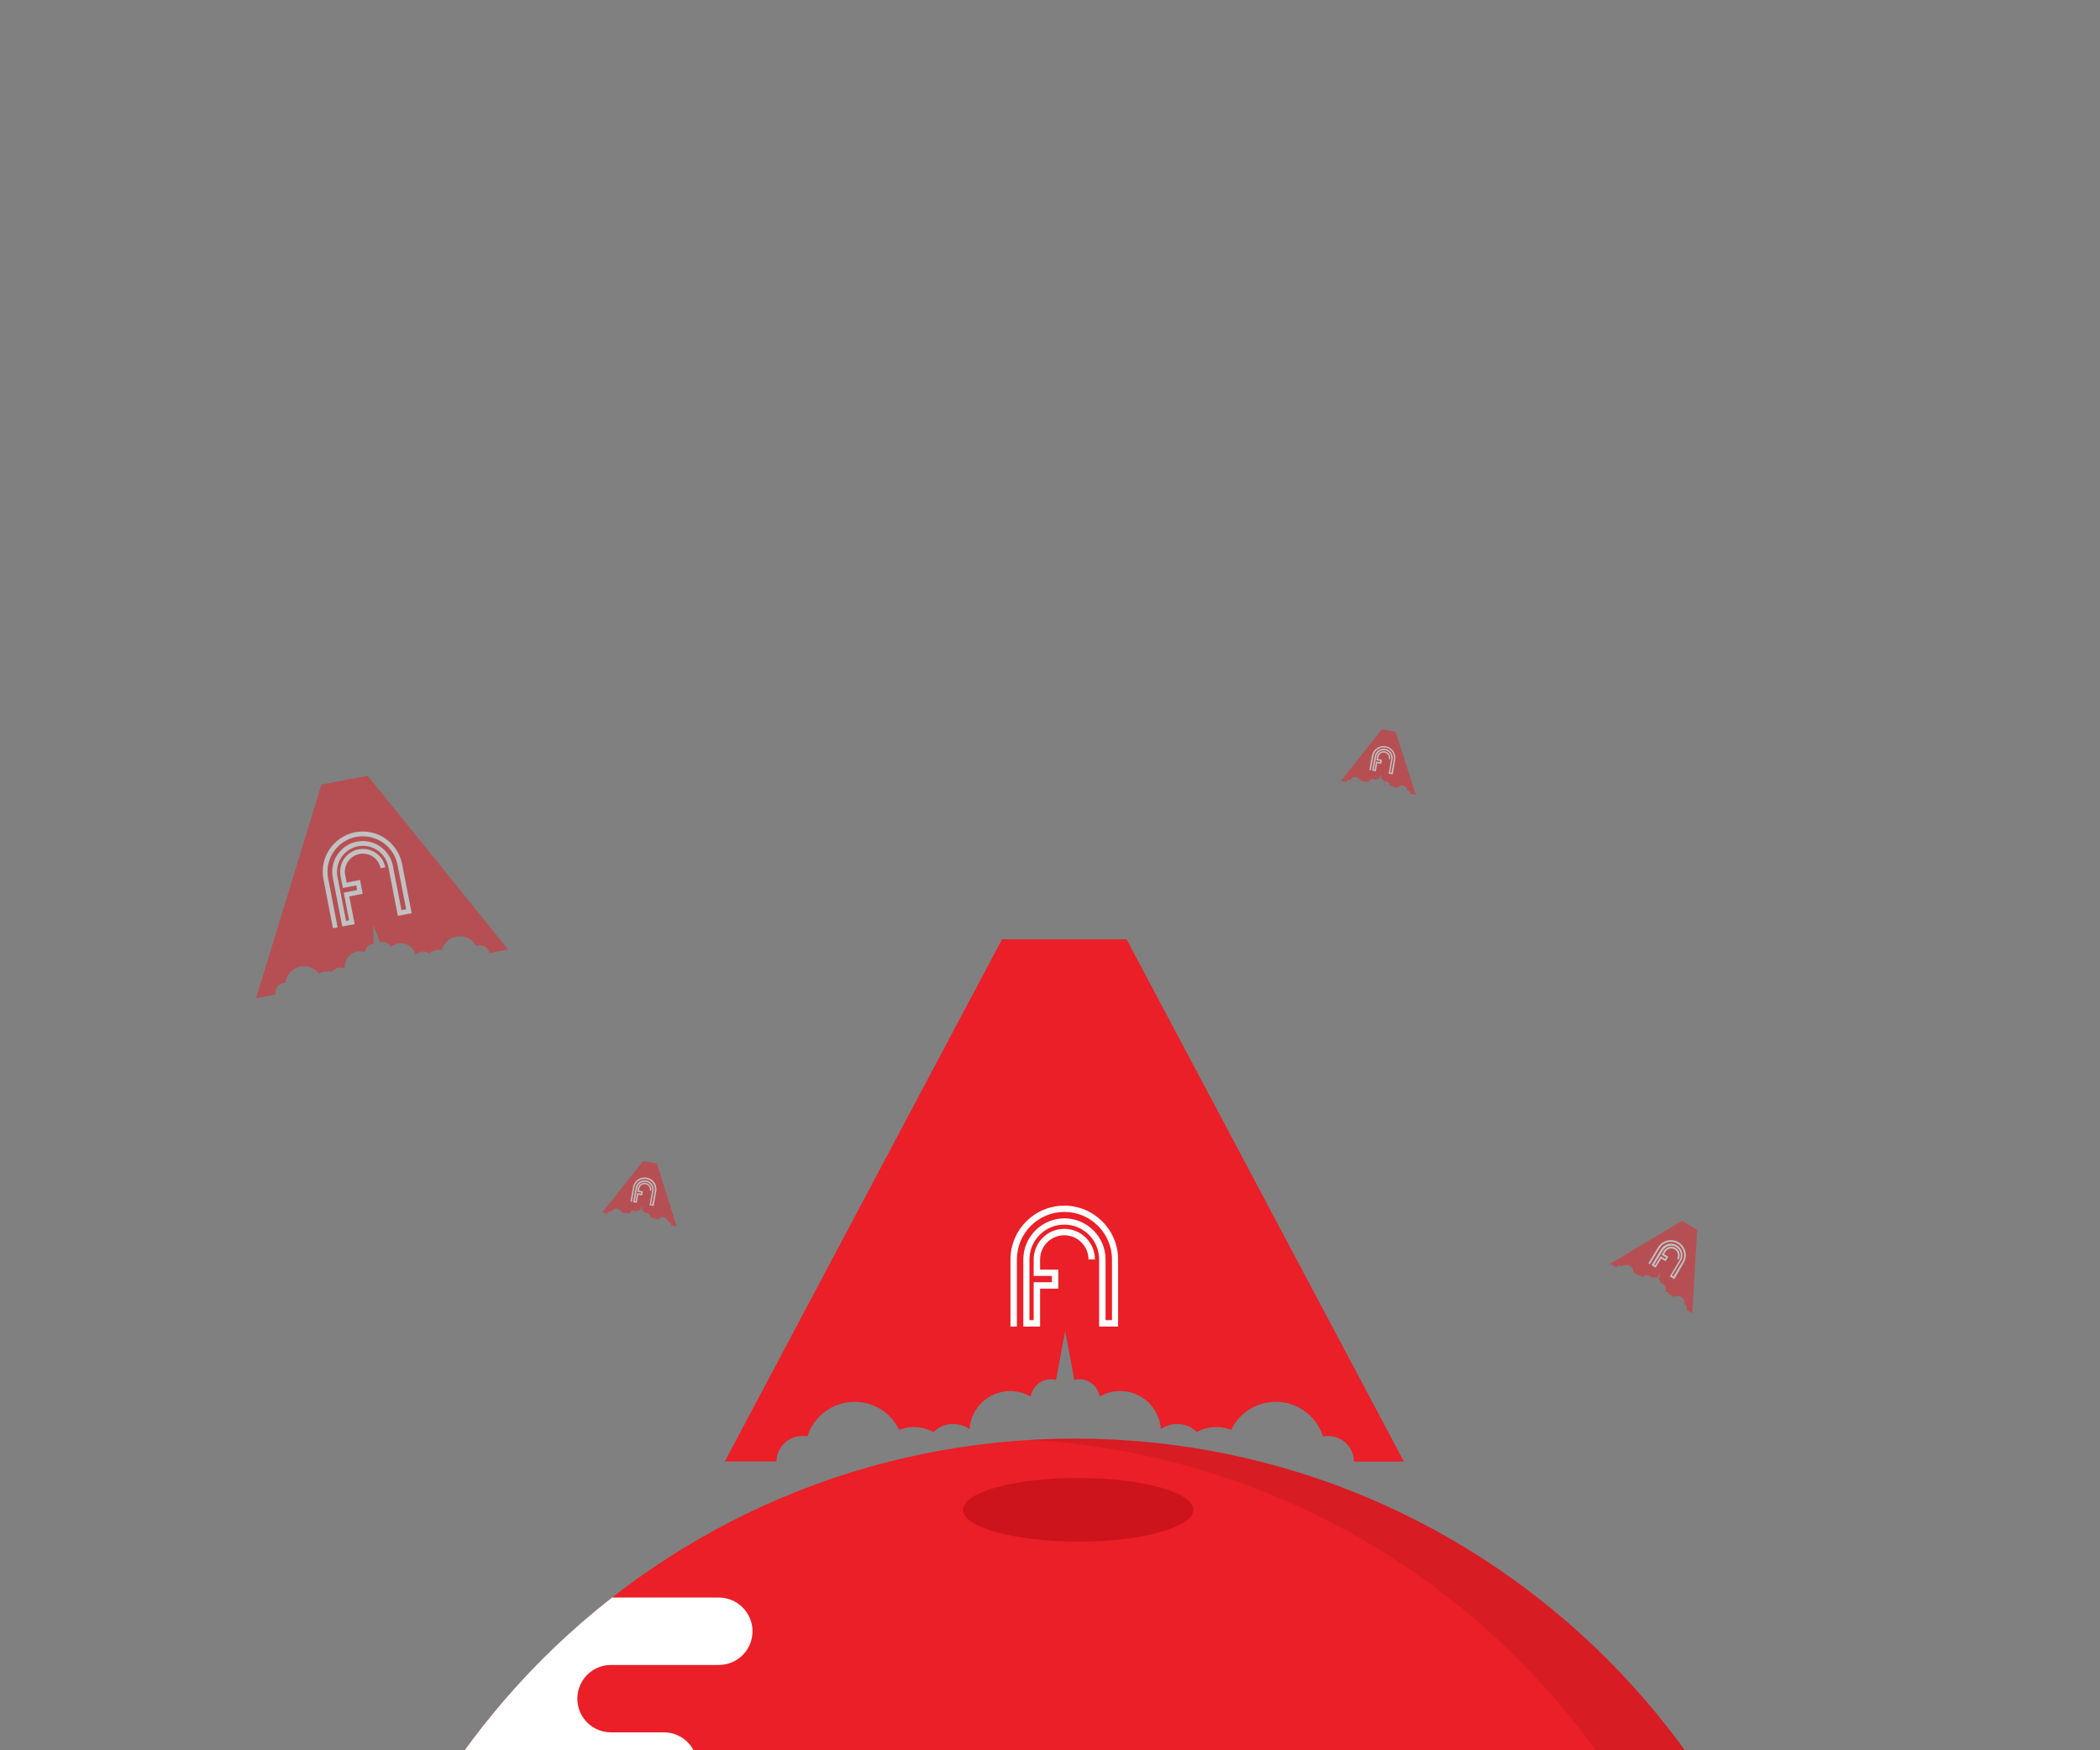 <?xml version="1.0" encoding="utf-8"?>
<!-- Generator: Adobe Illustrator 26.0.1, SVG Export Plug-In . SVG Version: 6.00 Build 0)  -->
<svg version="1.1" id="Layer_1" xmlns="http://www.w3.org/2000/svg" xmlns:xlink="http://www.w3.org/1999/xlink" x="0px" y="0px"
	 viewBox="0 0 1440 1200" style="enable-background:new 0 0 1440 1200;" xml:space="preserve">
<rect x="0" y="0" width="1440" height="1200" fill="#808080" stroke="none"/>
<style type="text/css">
	.st0{clip-path:url(#SVGID_00000050629853365142561060000011865697329707850403_);}
	.st1{opacity:0.8;}
	.st2{fill:none;}
	.st3{fill:#EA1F27;}
	.st4{clip-path:url(#SVGID_00000098203058054808424040000003001164822932920205_);}
	.st5{fill:#FFFFFF;}
	.st6{opacity:0.4;fill-opacity:0.21;enable-background:new    ;}
	.st7{opacity:0.4;fill:#A3020E;enable-background:new    ;}
	.st8{fill:#FFDE00;}
	.st9{fill:url(#SVGID_00000127040720404141921470000007196954145084702862_);}
	.st10{fill:#FA0010;}
	.st11{fill:#E9F1F9;}
	.st12{opacity:0.51;}
</style>
<g>
	<g>
		<defs>
			<rect id="SVGID_1_" width="1440" height="1200"/>
		</defs>
		<clipPath id="SVGID_00000024680436742170142600000016336033584895184771_">
			<use xlink:href="#SVGID_1_"  style="overflow:visible;"/>
		</clipPath>
		<g style="clip-path:url(#SVGID_00000024680436742170142600000016336033584895184771_);">
			<g class="st1">
				<path class="st2" d="M0,1200"/>
				<path class="st2" d="M0,1200"/>
				<path class="st2" d="M0,1200"/>
				<path class="st2" d="M0,1200"/>
				<path class="st2" d="M0,1200"/>
				<path class="st2" d="M0,1200"/>
				<path class="st2" d="M0,1200"/>
				<path class="st2" d="M0,1200"/>
				<path class="st2" d="M0,1200"/>
			</g>
			<g>
				<path class="st3" d="M737,2019c285.2,0,516.3-231.2,516.3-516.3S1022.2,986.3,737,986.3s-516.3,231.2-516.3,516.3
					S451.9,2019,737,2019z"/>
				<g>
					<defs>
						<path id="SVGID_00000160150647321659961570000000336399332090519721_" d="M737,2019c285.2,0,516.3-231.2,516.3-516.3
							S1022.2,986.3,737,986.3s-516.3,231.2-516.3,516.3S451.9,2019,737,2019z"/>
					</defs>
					<clipPath id="SVGID_00000104695387216530820120000013696241038550408591_">
						<use xlink:href="#SVGID_00000160150647321659961570000000336399332090519721_"  style="overflow:visible;"/>
					</clipPath>
					<g style="clip-path:url(#SVGID_00000104695387216530820120000013696241038550408591_);">
						<path class="st5" d="M341.7,1372.4c-12.8,0-23.1-10.3-23.1-23.1s10.4-23.1,23.1-23.1H541c11.7-1.2,20.8-11,20.8-23
							c0-12.8-10.3-23.1-23.1-23.1h-95.1c-12.8,0-23.1-10.3-23.1-23.1s10.4-23.1,23.1-23.1h11.6c12.8,0,23.1-10.3,23.1-23.1
							c0-12.8-10.4-23.1-23.1-23.1H419c-12.8,0-23.1-10.3-23.1-23.1s10.4-23.1,23.1-23.1h73.9c12.8,0,23.1-10.3,23.1-23.1
							s-10.4-23.1-23.1-23.1h-438c-12.8,0-23.1,10.3-23.1,23.1s10.4,23.1,23.1,23.1h104.7c12.8,0,23.1,10.3,23.1,23.1
							s-10.4,23.1-23.1,23.1H-81.6c-12.8,0-23.1,10.3-23.1,23.1c0,12.8,10.3,23.1,23.1,23.1h391.3c12.8,0,23.1,10.3,23.1,23.1
							s-10.4,23.1-23.1,23.1H108.2c-12.8,0-23.1,10.3-23.1,23.1c0,12,9.1,21.8,20.8,23h21.8c12.8,0,23.1,10.3,23.1,23.1
							s-10.4,23.1-23.1,23.1H52.6c0.8,0.1,1.5,0.1,2.3,0.1c-12.8,0-23.1,10.3-23.1,23.1s10.4,23.1,23.1,23.1h297
							c12.8,0,23.1-10.3,23.1-23.1s-10.4-23.1-23.1-23.1L341.7,1372.4z"/>
					</g>
				</g>
				<path class="st6" d="M737,986.3c-10.3,0-20.5,0.3-30.6,0.9c270.9,15.8,485.8,240.5,485.8,515.4S977.4,2002.2,706.4,2018
					c10.1,0.6,20.3,0.9,30.6,0.9c285.2,0,516.3-231.2,516.3-516.3S1022.2,986.3,737,986.3L737,986.3z"/>
			</g>
			<path class="st7" d="M739.3,1056.9c43.6,0,79-9.8,79-21.8s-35.4-21.8-79-21.8s-79,9.8-79,21.8S695.7,1056.9,739.3,1056.9z"/>
			<path class="st8" d="M0,1200"/>
			
				<linearGradient id="SVGID_00000059300345427020100430000001359333540310557312_" gradientUnits="userSpaceOnUse" x1="0" y1="844" x2="0" y2="844" gradientTransform="matrix(1 0 0 1 0 356)">
				<stop  offset="0" style="stop-color:#3D3C3E"/>
				<stop  offset="7.900000e-02" style="stop-color:#313032"/>
				<stop  offset="0.26" style="stop-color:#1B1B1C"/>
				<stop  offset="0.458" style="stop-color:#0C0C0C"/>
				<stop  offset="0.684" style="stop-color:#030303"/>
				<stop  offset="1" style="stop-color:#000000"/>
			</linearGradient>
			<path style="fill:url(#SVGID_00000059300345427020100430000001359333540310557312_);" d="M0,1200"/>
			<path class="st10" d="M0,1200"/>
			<path class="st11" d="M0,1200"/>
			<path class="st5" d="M0,1200"/>
			<g>
				<path class="st3" d="M550.2,984.5c1.2,0,2.3,0.1,3.4,0.3c4.4-13.7,17.2-23.7,32.4-23.7c13.5,0,25.1,7.8,30.6,19.2
					c3.1-1.2,6.5-1.9,10.1-1.9c4.9,0,9.5,1.3,13.4,3.4c3.5-3.4,8.3-5.5,13.5-5.5c4.2,0,8,1.3,11.2,3.5c1-14.6,13.1-26.1,27.9-26.1
					c5.1,0,9.9,1.4,14.1,3.8c1.1-6.7,6.9-11.9,13.9-11.9c1.2,0,2.3,0.2,3.4,0.5l6.3-33.5l6.3,33.5c1.1-0.3,2.2-0.5,3.4-0.5
					c7,0,12.8,5.1,13.9,11.9c4.1-2.4,8.9-3.8,14.1-3.8c14.8,0,26.9,11.5,27.9,26.1c3.2-2.2,7-3.5,11.2-3.5c5.3,0,10,2.1,13.5,5.5
					c4-2.2,8.6-3.4,13.4-3.4c3.6,0,6.9,0.7,10.1,1.9c5.5-11.4,17.1-19.2,30.6-19.2c15.2,0,28,9.9,32.4,23.7c1.1-0.2,2.2-0.3,3.4-0.3
					c9.8,0,17.7,7.8,17.9,17.6h34.2L772.5,644h-85.4L497,1002h35.4C532.5,992.3,540.5,984.5,550.2,984.5z"/>
			</g>
			<g>
				<path class="st5" d="M766.7,909.5h-13v-46c0-13.2-10.7-23.9-23.9-23.9c-13.1,0-23.9,10.7-23.9,23.9v41.6h2.9v-26h12.5v-4.3
					h-12.5v-11.3c0-11.6,9.4-21,21-21s21,9.4,21,21h-4.4c0-9.2-7.5-16.6-16.6-16.6c-9.2,0-16.6,7.5-16.6,16.6v7h12.5v13h-12.5v26
					h-11.5v-46c0-15.5,12.7-28.2,28.2-28.2c15.5,0,28.2,12.7,28.2,28.2v41.6h4.4v-41.6c0-17.9-14.6-32.6-32.6-32.6
					s-32.6,14.6-32.6,32.6v46h-4.4v-46c0-20.3,16.5-36.9,36.9-36.9c20.3,0,36.9,16.5,36.9,36.9L766.7,909.5L766.7,909.5z"/>
			</g>
			<g class="st12">
				<g>
					<path class="st3" d="M194.4,673.9c0.4-0.1,0.9-0.1,1.3-0.1c0.6-5.4,4.7-10,10.3-11.1c5-1,9.9,1.1,12.7,4.9
						c1.1-0.7,2.3-1.2,3.6-1.4c1.8-0.4,3.6-0.2,5.2,0.3c1.1-1.5,2.7-2.6,4.6-3c1.5-0.3,3.1-0.1,4.4,0.5c-0.7-5.5,3-10.6,8.5-11.7
						c1.9-0.4,3.8-0.2,5.5,0.4c-0.1-2.6,1.7-4.9,4.3-5.4c0.4-0.1,0.9-0.1,1.3-0.1l-0.1-12.9l4.7,12c0.4-0.2,0.8-0.3,1.2-0.4
						c2.6-0.5,5.1,1,6,3.4c1.4-1.2,3-2.1,4.9-2.4c5.5-1.1,10.8,2.3,12.2,7.7c1-1,2.3-1.8,3.9-2.1c1.9-0.4,3.9,0.1,5.4,1.1
						c1.3-1.1,2.9-1.9,4.7-2.2c1.3-0.3,2.6-0.2,3.9,0c1.2-4.6,5-8.4,10-9.3c5.6-1.1,11.1,1.7,13.7,6.5c0.4-0.2,0.8-0.3,1.2-0.4
						c3.6-0.7,7.1,1.6,7.9,5.2l12.7-2.5l-96.3-119.1l-31.7,6.1l-44.8,146.5l13.1-2.5C188.4,678,190.8,674.6,194.4,673.9z"/>
				</g>
				<g>
					<path class="st5" d="M282.3,626.1l-9.5,1.8l-6.5-33.6c-1.9-9.6-11.2-15.9-20.8-14.1c-9.6,1.9-15.9,11.2-14.1,20.8l5.9,30.4
						l2.1-0.4l-3.7-19l9.2-1.8l-0.6-3.2l-9.2,1.8l-1.6-8.2c-1.6-8.5,3.9-16.7,12.4-18.3c8.5-1.6,16.7,3.9,18.3,12.4l-3.2,0.6
						c-1.3-6.7-7.8-11.1-14.5-9.8c-6.7,1.3-11.1,7.8-9.8,14.5l1,5.1l9.2-1.8l1.8,9.5l-9.2,1.8l3.7,19l-8.5,1.6l-6.5-33.6
						c-2.2-11.4,5.3-22.4,16.6-24.6c11.4-2.2,22.4,5.3,24.6,16.6l5.9,30.4l3.2-0.6l-5.9-30.4c-2.5-13.1-15.3-21.7-28.4-19.2
						c-13.1,2.5-21.7,15.3-19.2,28.4l6.5,33.6l-3.2,0.6l-6.5-33.6c-2.9-14.9,6.9-29.3,21.7-32.2c14.9-2.9,29.3,6.9,32.2,21.7
						L282.3,626.1z"/>
				</g>
			</g>
			<g class="st12">
				<g>
					<path class="st3" d="M1111.7,868.1c0.1,0.1,0.3,0.2,0.4,0.3c1.5-1.3,3.8-1.6,5.7-0.5c1.6,1,2.5,2.8,2.3,4.6
						c0.5,0.1,0.9,0.2,1.4,0.5c0.6,0.4,1.1,0.8,1.4,1.4c0.7-0.2,1.4-0.1,2,0.3c0.5,0.3,0.9,0.7,1.1,1.2c1.2-1.7,3.5-2.2,5.3-1.1
						c0.6,0.4,1.1,0.9,1.4,1.5c0.6-0.7,1.7-0.9,2.6-0.4c0.1,0.1,0.3,0.2,0.4,0.3l3.2-3.6l-1.7,4.5c0.2,0,0.3,0.1,0.4,0.2
						c0.8,0.5,1.2,1.6,0.8,2.5c0.7,0,1.4,0.2,2,0.6c1.8,1.1,2.4,3.4,1.5,5.2c0.5,0,1.1,0.1,1.6,0.4c0.6,0.4,1.1,1,1.2,1.7
						c0.6,0,1.3,0.2,1.9,0.6c0.4,0.3,0.8,0.6,1.1,1c1.5-1,3.5-1.1,5.1-0.1c1.8,1.1,2.7,3.3,2.2,5.2c0.1,0.1,0.3,0.1,0.4,0.2
						c1.2,0.7,1.6,2.2,0.9,3.4l4.1,2.5l3.3-57.2l-10.3-6.3l-49.3,29.4l4.3,2.6C1109,867.8,1110.6,867.4,1111.7,868.1z"/>
				</g>
				<g>
					<path class="st5" d="M1148.1,877l-3.1-1.9l6.6-11c1.9-3.1,0.9-7.2-2.2-9.1c-3.1-1.9-7.2-0.9-9.1,2.2l-6,9.9l0.7,0.4l3.8-6.2
						l3,1.8l0.6-1l-3-1.8l1.6-2.7c1.7-2.8,5.3-3.6,8-2c2.8,1.7,3.6,5.3,2,8l-1-0.6c1.3-2.2,0.6-5-1.6-6.4c-2.2-1.3-5-0.6-6.4,1.6
						l-1,1.6l3,1.8l-1.9,3.1l-3-1.8l-3.8,6.2l-2.8-1.7l6.6-11c2.2-3.7,7.1-4.9,10.8-2.6c3.7,2.2,4.9,7.1,2.6,10.8l-6,9.9l1,0.6
						l6-9.9c2.6-4.3,1.2-9.9-3.1-12.5c-4.3-2.6-9.9-1.2-12.5,3.1l-6.6,11l-1-0.6l6.6-11c2.9-4.8,9.3-6.4,14.1-3.5
						c4.8,2.9,6.4,9.3,3.5,14.1L1148.1,877z"/>
				</g>
			</g>
			<g class="st12">
				<g>
					<path class="st3" d="M418.9,830.5c0.1,0,0.3,0.1,0.4,0.1c0.8-1.4,2.4-2.3,4-1.9c1.5,0.3,2.6,1.4,3,2.7c0.4-0.1,0.8-0.1,1.1,0
						c0.5,0.1,1,0.3,1.4,0.6c0.5-0.3,1-0.4,1.6-0.3c0.5,0.1,0.9,0.3,1.2,0.6c0.4-1.6,2-2.6,3.6-2.3c0.6,0.1,1.1,0.4,1.5,0.7
						c0.3-0.7,1-1.2,1.8-1c0.1,0,0.2,0.1,0.4,0.1l1.4-3.5l0,3.8c0.1,0,0.3,0,0.4,0c0.8,0.1,1.3,0.8,1.3,1.6c0.5-0.2,1.1-0.2,1.6-0.1
						c1.6,0.3,2.7,1.8,2.5,3.4c0.4-0.2,0.8-0.2,1.3-0.2c0.6,0.1,1.1,0.4,1.4,0.9c0.5-0.2,1-0.2,1.5-0.1c0.4,0.1,0.7,0.2,1.1,0.4
						c0.8-1.1,2.3-1.8,3.7-1.5c1.7,0.3,2.9,1.7,3.1,3.3c0.1,0,0.3,0,0.4,0c1.1,0.2,1.8,1.2,1.6,2.3l3.8,0.7l-13.6-43.1l-9.4-1.7
						l-28.1,35.4l3.9,0.7C416.8,831,417.9,830.3,418.9,830.5z"/>
				</g>
				<g>
					<path class="st5" d="M448.2,826.8l-2.8-0.5l1.8-9.9c0.5-2.8-1.4-5.6-4.2-6.1c-2.8-0.5-5.6,1.4-6.1,4.2l-1.7,9l0.6,0.1l1-5.6
						l2.7,0.5l0.2-0.9l-2.7-0.5l0.4-2.4c0.5-2.5,2.9-4.2,5.4-3.7c2.5,0.5,4.2,2.9,3.7,5.4l-0.9-0.2c0.4-2-1-3.9-2.9-4.3
						c-2-0.4-3.9,1-4.3,2.9l-0.3,1.5l2.7,0.5l-0.5,2.8l-2.7-0.5l-1,5.6l-2.5-0.5l1.8-9.9c0.6-3.4,3.9-5.6,7.2-5
						c3.4,0.6,5.6,3.9,5,7.2l-1.7,9l0.9,0.2l1.7-9c0.7-3.9-1.9-7.6-5.7-8.3c-3.9-0.7-7.6,1.9-8.3,5.7l-1.8,9.9l-0.9-0.2l1.8-9.9
						c0.8-4.4,5-7.3,9.4-6.5c4.4,0.8,7.3,5,6.5,9.4L448.2,826.8z"/>
				</g>
			</g>
			<g class="st12">
				<g>
					<path class="st3" d="M925.7,534.6c0.1,0,0.3,0.1,0.4,0.1c0.8-1.4,2.4-2.3,4-1.9c1.5,0.3,2.6,1.4,3,2.7c0.4-0.1,0.8-0.1,1.1,0
						c0.5,0.1,1,0.3,1.4,0.6c0.5-0.3,1-0.4,1.6-0.3c0.5,0.1,0.9,0.3,1.2,0.6c0.4-1.6,2-2.6,3.6-2.3c0.6,0.1,1.1,0.4,1.5,0.7
						c0.3-0.7,1-1.2,1.8-1c0.1,0,0.2,0.1,0.4,0.1l1.4-3.5l0,3.8c0.1,0,0.3,0,0.4,0c0.8,0.1,1.3,0.8,1.3,1.6c0.5-0.2,1.1-0.2,1.6-0.1
						c1.6,0.3,2.7,1.8,2.5,3.4c0.4-0.2,0.8-0.2,1.3-0.2c0.6,0.1,1.1,0.4,1.4,0.9c0.5-0.2,1-0.2,1.5-0.1c0.4,0.1,0.7,0.2,1.1,0.4
						c0.8-1.1,2.3-1.8,3.7-1.5c1.7,0.3,2.9,1.7,3.1,3.3c0.1,0,0.3,0,0.4,0c1.1,0.2,1.8,1.2,1.6,2.3l3.8,0.7L957,501.7l-9.4-1.7
						l-28.1,35.4l3.9,0.7C923.6,535.1,924.6,534.4,925.7,534.6z"/>
				</g>
				<g>
					<path class="st5" d="M955,530.9l-2.8-0.5l1.8-9.9c0.5-2.8-1.4-5.6-4.2-6.1c-2.8-0.5-5.6,1.4-6.1,4.2l-1.7,9l0.6,0.1l1-5.6
						l2.7,0.5l0.2-0.9l-2.7-0.5l0.4-2.4c0.5-2.5,2.9-4.2,5.4-3.7c2.5,0.5,4.2,2.9,3.7,5.4l-0.9-0.2c0.4-2-1-3.9-2.9-4.3
						c-2-0.4-3.9,1-4.3,2.9l-0.3,1.5l2.7,0.5l-0.5,2.8l-2.7-0.5l-1,5.6l-2.5-0.5l1.8-9.9c0.6-3.4,3.9-5.6,7.2-5
						c3.4,0.6,5.6,3.9,5,7.2l-1.7,9l0.9,0.2l1.7-9c0.7-3.9-1.9-7.6-5.7-8.3c-3.9-0.7-7.6,1.9-8.3,5.7l-1.8,9.9L939,528l1.8-9.9
						c0.8-4.4,5-7.3,9.4-6.5c4.4,0.8,7.3,5,6.5,9.4L955,530.9z"/>
				</g>
			</g>
		</g>
	</g>
</g>
</svg>
